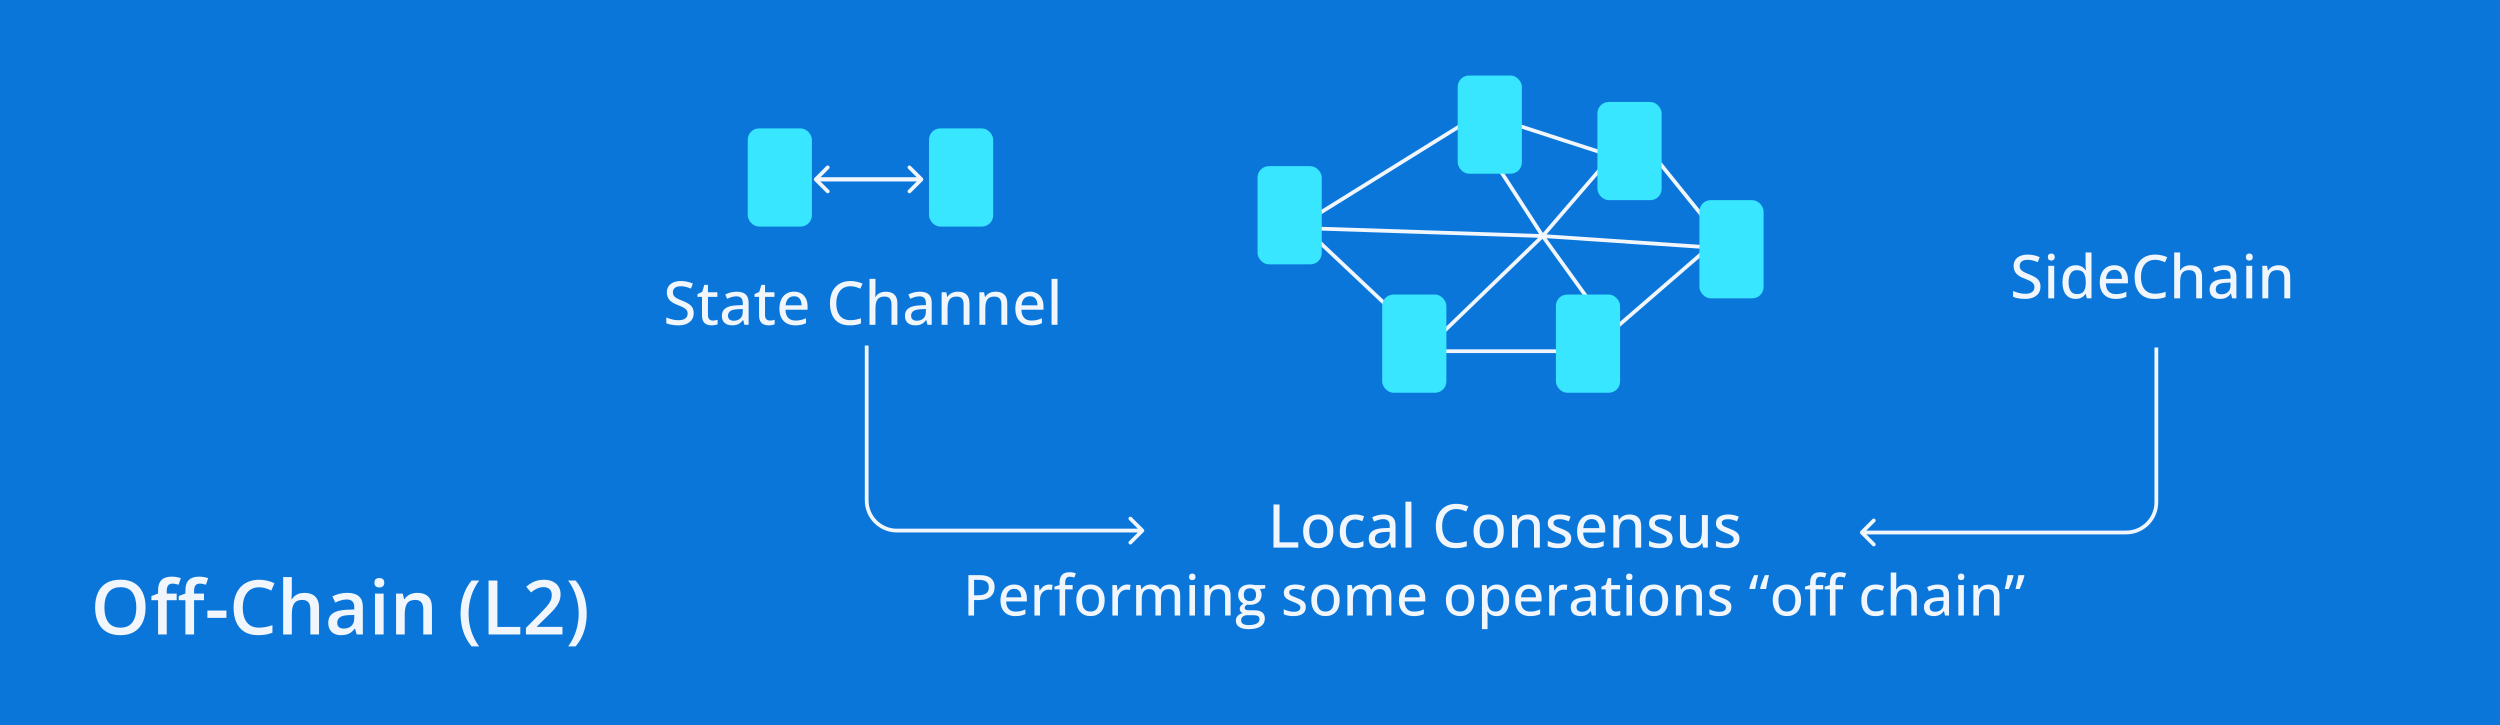 <?xml version="1.0" encoding="UTF-8"?>
<svg xmlns="http://www.w3.org/2000/svg" width="662" height="192" viewBox="0 0 662 192" fill="none">
  <rect width="662" height="192" fill="#0B76DA"></rect>
  <path d="M302.854 140.854C303.049 140.658 303.049 140.342 302.854 140.146L299.672 136.964C299.476 136.769 299.16 136.769 298.964 136.964C298.769 137.16 298.769 137.476 298.964 137.672L301.793 140.5L298.964 143.328C298.769 143.524 298.769 143.84 298.964 144.036C299.16 144.231 299.476 144.231 299.672 144.036L302.854 140.854ZM229 91.5V132.5H230V91.5H229ZM237.5 141H302.5V140H237.5V141ZM229 132.5C229 137.194 232.806 141 237.5 141V140C233.358 140 230 136.642 230 132.5H229Z" fill="#F0F6FC"></path>
  <path d="M492.646 141.354C492.451 141.158 492.451 140.842 492.646 140.646L495.828 137.464C496.024 137.269 496.34 137.269 496.536 137.464C496.731 137.66 496.731 137.976 496.536 138.172L493.707 141L496.536 143.828C496.731 144.024 496.731 144.34 496.536 144.536C496.34 144.731 496.024 144.731 495.828 144.536L492.646 141.354ZM571.5 92V133H570.5V92H571.5ZM563 141.5H493V140.5H563V141.5ZM571.5 133C571.5 137.694 567.694 141.5 563 141.5V140.5C567.142 140.5 570.5 137.142 570.5 133H571.5Z" fill="#F0F6FC"></path>
  <path d="M452.5 65.5H457.5L434.5 37L429 42L392 30L344.5 59.5L370.5 84L376 93H418L426.5 88L452.5 65.5ZM452.5 65.5L408.5 62.5M408.5 62.5L424 84M408.5 62.5L392 37M408.5 62.5L424 44.5M408.5 62.5L379.5 90.5M408.5 62.5L348 60.5" stroke="#F0F6FC"></path>
  <rect x="333" y="44" width="17" height="26" rx="3" fill="#39E6FF"></rect>
  <rect x="386" y="20" width="17" height="26" rx="3" fill="#39E6FF"></rect>
  <rect x="423" y="27" width="17" height="26" rx="3" fill="#39E6FF"></rect>
  <rect x="450" y="53" width="17" height="26" rx="3" fill="#39E6FF"></rect>
  <rect x="412" y="78" width="17" height="26" rx="3" fill="#39E6FF"></rect>
  <rect x="366" y="78" width="17" height="26" rx="3" fill="#39E6FF"></rect>
  <rect x="198" y="34" width="17" height="26" rx="3" fill="#39E6FF"></rect>
  <rect x="246" y="34" width="17" height="26" rx="3" fill="#39E6FF"></rect>
  <path d="M215.646 47.146C215.451 47.342 215.451 47.658 215.646 47.854L218.828 51.035C219.024 51.231 219.34 51.231 219.536 51.035C219.731 50.84 219.731 50.524 219.536 50.328L216.707 47.5L219.536 44.672C219.731 44.476 219.731 44.16 219.536 43.965C219.34 43.769 219.024 43.769 218.828 43.965L215.646 47.146ZM216 48H244V47H216V48Z" fill="#F0F6FC"></path>
  <path d="M244.354 47.146C244.549 47.342 244.549 47.658 244.354 47.854L241.172 51.035C240.976 51.231 240.66 51.231 240.464 51.035C240.269 50.84 240.269 50.524 240.464 50.328L243.293 47.5L240.464 44.672C240.269 44.476 240.269 44.16 240.464 43.965C240.66 43.769 240.976 43.769 241.172 43.965L244.354 47.146ZM244 48H216V47H244V48Z" fill="#F0F6FC"></path>
  <path d="M337.219 145V133.578H338.82V143.609H343.781V145H337.219ZM353.078 140.68C353.078 141.388 352.984 142.021 352.797 142.578C352.615 143.13 352.346 143.599 351.992 143.984C351.643 144.365 351.221 144.656 350.727 144.859C350.232 145.057 349.672 145.156 349.047 145.156C348.464 145.156 347.927 145.057 347.438 144.859C346.953 144.656 346.534 144.365 346.18 143.984C345.826 143.599 345.552 143.13 345.359 142.578C345.167 142.021 345.07 141.388 345.07 140.68C345.07 139.737 345.232 138.935 345.555 138.273C345.878 137.607 346.339 137.102 346.938 136.758C347.542 136.409 348.26 136.234 349.094 136.234C349.885 136.234 350.581 136.409 351.18 136.758C351.779 137.107 352.245 137.612 352.578 138.273C352.911 138.935 353.078 139.737 353.078 140.68ZM346.68 140.68C346.68 141.341 346.763 141.911 346.93 142.391C347.102 142.865 347.362 143.229 347.711 143.484C348.065 143.74 348.521 143.867 349.078 143.867C349.625 143.867 350.076 143.74 350.43 143.484C350.784 143.229 351.044 142.865 351.211 142.391C351.378 141.911 351.461 141.341 351.461 140.68C351.461 140.023 351.378 139.461 351.211 138.992C351.044 138.523 350.784 138.164 350.43 137.914C350.081 137.664 349.625 137.539 349.062 137.539C348.24 137.539 347.635 137.815 347.25 138.367C346.87 138.914 346.68 139.685 346.68 140.68ZM358.719 145.156C357.927 145.156 357.234 144.997 356.641 144.68C356.047 144.362 355.586 143.878 355.258 143.227C354.935 142.57 354.773 141.742 354.773 140.742C354.773 139.701 354.948 138.849 355.297 138.188C355.646 137.521 356.128 137.029 356.742 136.711C357.362 136.393 358.07 136.234 358.867 136.234C359.336 136.234 359.773 136.281 360.18 136.375C360.591 136.469 360.935 136.586 361.211 136.727L360.742 138C360.451 137.885 360.135 137.784 359.797 137.695C359.464 137.607 359.146 137.562 358.844 137.562C358.292 137.562 357.833 137.685 357.469 137.93C357.109 138.169 356.839 138.523 356.656 138.992C356.474 139.461 356.383 140.039 356.383 140.727C356.383 141.393 356.471 141.958 356.648 142.422C356.831 142.88 357.096 143.229 357.445 143.469C357.799 143.708 358.24 143.828 358.766 143.828C359.229 143.828 359.646 143.776 360.016 143.672C360.385 143.568 360.727 143.435 361.039 143.273V144.656C360.737 144.823 360.404 144.948 360.039 145.031C359.674 145.115 359.234 145.156 358.719 145.156ZM366.367 136.242C367.43 136.242 368.224 136.479 368.75 136.953C369.276 137.422 369.539 138.164 369.539 139.18V145H368.414L368.109 143.75H368.047C367.807 144.062 367.557 144.323 367.297 144.531C367.036 144.74 366.734 144.896 366.391 145C366.052 145.104 365.638 145.156 365.148 145.156C364.628 145.156 364.164 145.062 363.758 144.875C363.352 144.688 363.031 144.406 362.797 144.031C362.568 143.651 362.453 143.169 362.453 142.586C362.453 141.711 362.789 141.047 363.461 140.594C364.133 140.141 365.151 139.893 366.516 139.852L368 139.789V139.305C368 138.633 367.849 138.159 367.547 137.883C367.25 137.607 366.833 137.469 366.297 137.469C365.854 137.469 365.43 137.534 365.023 137.664C364.617 137.789 364.227 137.94 363.852 138.117L363.352 136.977C363.758 136.768 364.219 136.594 364.734 136.453C365.255 136.312 365.799 136.242 366.367 136.242ZM367.984 140.82L366.781 140.875C365.786 140.911 365.086 141.078 364.68 141.375C364.279 141.667 364.078 142.076 364.078 142.602C364.078 143.06 364.216 143.396 364.492 143.609C364.768 143.823 365.133 143.93 365.586 143.93C366.284 143.93 366.857 143.734 367.305 143.344C367.758 142.948 367.984 142.365 367.984 141.594V140.82ZM373.742 145H372.164V132.844H373.742V145ZM385.641 134.797C385.052 134.797 384.523 134.901 384.055 135.109C383.591 135.312 383.198 135.612 382.875 136.008C382.552 136.398 382.305 136.87 382.133 137.422C381.961 137.974 381.875 138.596 381.875 139.289C381.875 140.211 382.01 141.008 382.281 141.68C382.557 142.352 382.971 142.87 383.523 143.234C384.076 143.599 384.771 143.781 385.609 143.781C386.109 143.781 386.586 143.737 387.039 143.648C387.497 143.555 387.953 143.435 388.406 143.289V144.664C387.969 144.831 387.516 144.953 387.047 145.031C386.583 145.115 386.039 145.156 385.414 145.156C384.247 145.156 383.276 144.914 382.5 144.43C381.729 143.945 381.154 143.266 380.773 142.391C380.393 141.51 380.203 140.474 380.203 139.281C380.203 138.417 380.323 137.628 380.562 136.914C380.802 136.195 381.154 135.576 381.617 135.055C382.081 134.529 382.648 134.125 383.32 133.844C383.997 133.557 384.776 133.414 385.656 133.414C386.229 133.414 386.786 133.477 387.328 133.602C387.875 133.721 388.378 133.891 388.836 134.109L388.242 135.445C387.862 135.273 387.453 135.122 387.016 134.992C386.583 134.862 386.125 134.797 385.641 134.797ZM398.203 140.68C398.203 141.388 398.109 142.021 397.922 142.578C397.74 143.13 397.471 143.599 397.117 143.984C396.768 144.365 396.346 144.656 395.852 144.859C395.357 145.057 394.797 145.156 394.172 145.156C393.589 145.156 393.052 145.057 392.562 144.859C392.078 144.656 391.659 144.365 391.305 143.984C390.951 143.599 390.677 143.13 390.484 142.578C390.292 142.021 390.195 141.388 390.195 140.68C390.195 139.737 390.357 138.935 390.68 138.273C391.003 137.607 391.464 137.102 392.062 136.758C392.667 136.409 393.385 136.234 394.219 136.234C395.01 136.234 395.706 136.409 396.305 136.758C396.904 137.107 397.37 137.612 397.703 138.273C398.036 138.935 398.203 139.737 398.203 140.68ZM391.805 140.68C391.805 141.341 391.888 141.911 392.055 142.391C392.227 142.865 392.487 143.229 392.836 143.484C393.19 143.74 393.646 143.867 394.203 143.867C394.75 143.867 395.201 143.74 395.555 143.484C395.909 143.229 396.169 142.865 396.336 142.391C396.503 141.911 396.586 141.341 396.586 140.68C396.586 140.023 396.503 139.461 396.336 138.992C396.169 138.523 395.909 138.164 395.555 137.914C395.206 137.664 394.75 137.539 394.188 137.539C393.365 137.539 392.76 137.815 392.375 138.367C391.995 138.914 391.805 139.685 391.805 140.68ZM404.664 136.234C405.659 136.234 406.422 136.484 406.953 136.984C407.49 137.484 407.758 138.286 407.758 139.391V145H406.203V139.602C406.203 138.914 406.052 138.398 405.75 138.055C405.448 137.706 404.984 137.531 404.359 137.531C403.469 137.531 402.844 137.794 402.484 138.32C402.13 138.846 401.953 139.609 401.953 140.609V145H400.383V136.391H401.625L401.852 137.602H401.938C402.12 137.299 402.352 137.047 402.633 136.844C402.914 136.641 403.227 136.49 403.57 136.391C403.919 136.286 404.284 136.234 404.664 136.234ZM416.062 142.594C416.062 143.151 415.924 143.622 415.648 144.008C415.378 144.388 414.982 144.674 414.461 144.867C413.94 145.06 413.315 145.156 412.586 145.156C411.982 145.156 411.461 145.109 411.023 145.016C410.586 144.927 410.19 144.797 409.836 144.625V143.234C410.216 143.417 410.656 143.578 411.156 143.719C411.656 143.859 412.146 143.93 412.625 143.93C413.297 143.93 413.781 143.823 414.078 143.609C414.38 143.396 414.531 143.107 414.531 142.742C414.531 142.529 414.471 142.341 414.352 142.18C414.232 142.013 414.021 141.849 413.719 141.688C413.422 141.521 412.995 141.331 412.438 141.117C411.891 140.904 411.422 140.69 411.031 140.477C410.646 140.263 410.352 140.005 410.148 139.703C409.945 139.401 409.844 139.01 409.844 138.531C409.844 137.786 410.141 137.219 410.734 136.828C411.333 136.432 412.122 136.234 413.102 136.234C413.622 136.234 414.112 136.286 414.57 136.391C415.034 136.495 415.477 136.641 415.898 136.828L415.391 138.039C415.016 137.878 414.63 137.745 414.234 137.641C413.839 137.531 413.435 137.477 413.023 137.477C412.487 137.477 412.076 137.562 411.789 137.734C411.508 137.906 411.367 138.143 411.367 138.445C411.367 138.68 411.432 138.875 411.562 139.031C411.698 139.188 411.922 139.341 412.234 139.492C412.547 139.638 412.969 139.812 413.5 140.016C414.026 140.214 414.479 140.419 414.859 140.633C415.245 140.846 415.542 141.107 415.75 141.414C415.958 141.721 416.062 142.115 416.062 142.594ZM421.477 136.234C422.227 136.234 422.87 136.396 423.406 136.719C423.943 137.036 424.354 137.487 424.641 138.07C424.927 138.654 425.07 139.341 425.07 140.133V141.023H419.227C419.242 141.945 419.479 142.654 419.938 143.148C420.396 143.638 421.039 143.883 421.867 143.883C422.414 143.883 422.901 143.831 423.328 143.727C423.755 143.622 424.198 143.469 424.656 143.266V144.586C424.224 144.784 423.789 144.927 423.352 145.016C422.919 145.109 422.401 145.156 421.797 145.156C420.964 145.156 420.232 144.99 419.602 144.656C418.977 144.323 418.49 143.831 418.141 143.18C417.792 142.523 417.617 141.716 417.617 140.758C417.617 139.81 417.776 139 418.094 138.328C418.411 137.651 418.859 137.133 419.438 136.773C420.016 136.414 420.695 136.234 421.477 136.234ZM421.469 137.453C420.833 137.453 420.323 137.661 419.938 138.078C419.552 138.49 419.326 139.081 419.258 139.852H423.492C423.487 139.378 423.411 138.961 423.266 138.602C423.12 138.242 422.898 137.961 422.602 137.758C422.31 137.555 421.932 137.453 421.469 137.453ZM431.492 136.234C432.487 136.234 433.25 136.484 433.781 136.984C434.318 137.484 434.586 138.286 434.586 139.391V145H433.031V139.602C433.031 138.914 432.88 138.398 432.578 138.055C432.276 137.706 431.812 137.531 431.188 137.531C430.297 137.531 429.672 137.794 429.312 138.32C428.958 138.846 428.781 139.609 428.781 140.609V145H427.211V136.391H428.453L428.68 137.602H428.766C428.948 137.299 429.18 137.047 429.461 136.844C429.742 136.641 430.055 136.49 430.398 136.391C430.747 136.286 431.112 136.234 431.492 136.234ZM442.891 142.594C442.891 143.151 442.753 143.622 442.477 144.008C442.206 144.388 441.81 144.674 441.289 144.867C440.768 145.06 440.143 145.156 439.414 145.156C438.81 145.156 438.289 145.109 437.852 145.016C437.414 144.927 437.018 144.797 436.664 144.625V143.234C437.044 143.417 437.484 143.578 437.984 143.719C438.484 143.859 438.974 143.93 439.453 143.93C440.125 143.93 440.609 143.823 440.906 143.609C441.208 143.396 441.359 143.107 441.359 142.742C441.359 142.529 441.299 142.341 441.18 142.18C441.06 142.013 440.849 141.849 440.547 141.688C440.25 141.521 439.823 141.331 439.266 141.117C438.719 140.904 438.25 140.69 437.859 140.477C437.474 140.263 437.18 140.005 436.977 139.703C436.773 139.401 436.672 139.01 436.672 138.531C436.672 137.786 436.969 137.219 437.562 136.828C438.161 136.432 438.951 136.234 439.93 136.234C440.451 136.234 440.94 136.286 441.398 136.391C441.862 136.495 442.305 136.641 442.727 136.828L442.219 138.039C441.844 137.878 441.458 137.745 441.062 137.641C440.667 137.531 440.263 137.477 439.852 137.477C439.315 137.477 438.904 137.562 438.617 137.734C438.336 137.906 438.195 138.143 438.195 138.445C438.195 138.68 438.26 138.875 438.391 139.031C438.526 139.188 438.75 139.341 439.062 139.492C439.375 139.638 439.797 139.812 440.328 140.016C440.854 140.214 441.307 140.419 441.688 140.633C442.073 140.846 442.37 141.107 442.578 141.414C442.786 141.721 442.891 142.115 442.891 142.594ZM452.242 136.391V145H450.984L450.766 143.82H450.68C450.503 144.117 450.273 144.365 449.992 144.562C449.711 144.76 449.396 144.909 449.047 145.008C448.698 145.107 448.328 145.156 447.938 145.156C447.276 145.156 446.714 145.047 446.25 144.828C445.792 144.609 445.443 144.271 445.203 143.812C444.969 143.349 444.852 142.753 444.852 142.023V136.391H446.43V141.805C446.43 142.497 446.578 143.016 446.875 143.359C447.177 143.703 447.635 143.875 448.25 143.875C448.849 143.875 449.323 143.758 449.672 143.523C450.026 143.284 450.279 142.938 450.43 142.484C450.586 142.026 450.664 141.466 450.664 140.805V136.391H452.242ZM460.609 142.594C460.609 143.151 460.471 143.622 460.195 144.008C459.924 144.388 459.529 144.674 459.008 144.867C458.487 145.06 457.862 145.156 457.133 145.156C456.529 145.156 456.008 145.109 455.57 145.016C455.133 144.927 454.737 144.797 454.383 144.625V143.234C454.763 143.417 455.203 143.578 455.703 143.719C456.203 143.859 456.693 143.93 457.172 143.93C457.844 143.93 458.328 143.823 458.625 143.609C458.927 143.396 459.078 143.107 459.078 142.742C459.078 142.529 459.018 142.341 458.898 142.18C458.779 142.013 458.568 141.849 458.266 141.688C457.969 141.521 457.542 141.331 456.984 141.117C456.438 140.904 455.969 140.69 455.578 140.477C455.193 140.263 454.898 140.005 454.695 139.703C454.492 139.401 454.391 139.01 454.391 138.531C454.391 137.786 454.688 137.219 455.281 136.828C455.88 136.432 456.669 136.234 457.648 136.234C458.169 136.234 458.659 136.286 459.117 136.391C459.581 136.495 460.023 136.641 460.445 136.828L459.938 138.039C459.562 137.878 459.177 137.745 458.781 137.641C458.385 137.531 457.982 137.477 457.57 137.477C457.034 137.477 456.622 137.562 456.336 137.734C456.055 137.906 455.914 138.143 455.914 138.445C455.914 138.68 455.979 138.875 456.109 139.031C456.245 139.188 456.469 139.341 456.781 139.492C457.094 139.638 457.516 139.812 458.047 140.016C458.573 140.214 459.026 140.419 459.406 140.633C459.792 140.846 460.089 141.107 460.297 141.414C460.505 141.721 460.609 142.115 460.609 142.594Z" fill="#F0F6FC"></path>
  <path d="M540.32 75.93C540.32 76.607 540.151 77.188 539.812 77.672C539.479 78.151 539.008 78.518 538.398 78.773C537.789 79.029 537.065 79.156 536.227 79.156C535.805 79.156 535.401 79.133 535.016 79.086C534.635 79.044 534.281 78.982 533.953 78.898C533.625 78.815 533.328 78.711 533.062 78.586V77.07C533.495 77.247 533.995 77.414 534.562 77.57C535.13 77.721 535.716 77.797 536.32 77.797C536.846 77.797 537.286 77.727 537.641 77.586C538 77.44 538.271 77.237 538.453 76.977C538.635 76.716 538.727 76.404 538.727 76.039C538.727 75.674 538.638 75.37 538.461 75.125C538.284 74.875 538.003 74.646 537.617 74.438C537.237 74.229 536.737 74.008 536.117 73.773C535.685 73.617 535.292 73.44 534.938 73.242C534.583 73.039 534.276 72.807 534.016 72.547C533.76 72.287 533.562 71.982 533.422 71.633C533.281 71.279 533.211 70.872 533.211 70.414C533.211 69.784 533.365 69.245 533.672 68.797C533.984 68.349 534.419 68.008 534.977 67.773C535.534 67.534 536.18 67.414 536.914 67.414C537.518 67.414 538.081 67.474 538.602 67.594C539.128 67.713 539.628 67.878 540.102 68.086L539.594 69.414C539.151 69.232 538.706 69.083 538.258 68.969C537.81 68.854 537.346 68.797 536.867 68.797C536.424 68.797 536.049 68.862 535.742 68.992C535.44 69.122 535.208 69.307 535.047 69.547C534.891 69.787 534.812 70.07 534.812 70.398C534.812 70.768 534.896 71.076 535.062 71.32C535.229 71.565 535.492 71.787 535.852 71.984C536.211 72.182 536.68 72.393 537.258 72.617C537.909 72.867 538.461 73.133 538.914 73.414C539.372 73.695 539.721 74.034 539.961 74.43C540.201 74.826 540.32 75.326 540.32 75.93ZM543.953 70.391V79H542.383V70.391H543.953ZM543.18 67.133C543.43 67.133 543.643 67.206 543.82 67.352C544.003 67.497 544.094 67.734 544.094 68.062C544.094 68.391 544.003 68.63 543.82 68.781C543.643 68.927 543.43 69 543.18 69C542.924 69 542.708 68.927 542.531 68.781C542.359 68.63 542.273 68.391 542.273 68.062C542.273 67.734 542.359 67.497 542.531 67.352C542.708 67.206 542.924 67.133 543.18 67.133ZM549.609 79.156C548.557 79.156 547.716 78.784 547.086 78.039C546.461 77.294 546.148 76.19 546.148 74.727C546.148 73.247 546.466 72.13 547.102 71.375C547.742 70.615 548.591 70.234 549.648 70.234C550.091 70.234 550.479 70.294 550.812 70.414C551.146 70.534 551.432 70.693 551.672 70.891C551.917 71.088 552.12 71.312 552.281 71.562H552.375C552.349 71.401 552.323 71.174 552.297 70.883C552.271 70.591 552.258 70.336 552.258 70.117V66.844H553.828V79H552.586L552.328 77.805H552.258C552.102 78.055 551.901 78.284 551.656 78.492C551.417 78.695 551.128 78.857 550.789 78.977C550.456 79.096 550.062 79.156 549.609 79.156ZM549.977 77.875C550.826 77.875 551.424 77.63 551.773 77.141C552.128 76.651 552.307 75.924 552.312 74.961V74.719C552.312 73.693 552.143 72.906 551.805 72.359C551.471 71.807 550.857 71.531 549.961 71.531C549.232 71.531 548.682 71.818 548.312 72.391C547.943 72.958 547.758 73.747 547.758 74.758C547.758 75.758 547.943 76.529 548.312 77.07C548.682 77.607 549.237 77.875 549.977 77.875ZM559.883 70.234C560.633 70.234 561.276 70.396 561.812 70.719C562.349 71.037 562.76 71.487 563.047 72.07C563.333 72.654 563.477 73.341 563.477 74.133V75.023H557.633C557.648 75.945 557.885 76.654 558.344 77.148C558.802 77.638 559.445 77.883 560.273 77.883C560.82 77.883 561.307 77.831 561.734 77.727C562.161 77.622 562.604 77.469 563.062 77.266V78.586C562.63 78.784 562.195 78.927 561.758 79.016C561.326 79.109 560.807 79.156 560.203 79.156C559.37 79.156 558.638 78.99 558.008 78.656C557.383 78.323 556.896 77.831 556.547 77.18C556.198 76.523 556.023 75.716 556.023 74.758C556.023 73.81 556.182 73 556.5 72.328C556.818 71.651 557.266 71.133 557.844 70.773C558.422 70.414 559.102 70.234 559.883 70.234ZM559.875 71.453C559.24 71.453 558.729 71.662 558.344 72.078C557.958 72.49 557.732 73.081 557.664 73.852H561.898C561.893 73.378 561.818 72.961 561.672 72.602C561.526 72.242 561.305 71.961 561.008 71.758C560.716 71.555 560.339 71.453 559.875 71.453ZM570.688 68.797C570.099 68.797 569.57 68.901 569.102 69.109C568.638 69.312 568.245 69.612 567.922 70.008C567.599 70.398 567.352 70.87 567.18 71.422C567.008 71.974 566.922 72.596 566.922 73.289C566.922 74.211 567.057 75.008 567.328 75.68C567.604 76.352 568.018 76.87 568.57 77.234C569.122 77.599 569.818 77.781 570.656 77.781C571.156 77.781 571.633 77.737 572.086 77.648C572.544 77.555 573 77.435 573.453 77.289V78.664C573.016 78.831 572.562 78.953 572.094 79.031C571.63 79.115 571.086 79.156 570.461 79.156C569.294 79.156 568.323 78.914 567.547 78.43C566.776 77.945 566.201 77.266 565.82 76.391C565.44 75.51 565.25 74.474 565.25 73.281C565.25 72.417 565.37 71.628 565.609 70.914C565.849 70.195 566.201 69.576 566.664 69.055C567.128 68.529 567.695 68.125 568.367 67.844C569.044 67.557 569.823 67.414 570.703 67.414C571.276 67.414 571.833 67.477 572.375 67.602C572.922 67.721 573.424 67.891 573.883 68.109L573.289 69.445C572.909 69.273 572.5 69.122 572.062 68.992C571.63 68.862 571.172 68.797 570.688 68.797ZM577.297 66.844V70.188C577.297 70.453 577.289 70.713 577.273 70.969C577.258 71.224 577.24 71.438 577.219 71.609H577.312C577.495 71.307 577.719 71.057 577.984 70.859C578.255 70.656 578.56 70.505 578.898 70.406C579.242 70.302 579.604 70.25 579.984 70.25C580.656 70.25 581.224 70.359 581.688 70.578C582.151 70.797 582.503 71.138 582.742 71.602C582.982 72.06 583.102 72.656 583.102 73.391V79H581.547V73.602C581.547 72.914 581.396 72.398 581.094 72.055C580.792 71.706 580.328 71.531 579.703 71.531C579.109 71.531 578.635 71.651 578.281 71.891C577.927 72.125 577.674 72.471 577.523 72.93C577.372 73.388 577.297 73.951 577.297 74.617V79H575.727V66.844H577.297ZM589.023 70.242C590.086 70.242 590.88 70.479 591.406 70.953C591.932 71.422 592.195 72.164 592.195 73.18V79H591.07L590.766 77.75H590.703C590.464 78.062 590.214 78.323 589.953 78.531C589.693 78.74 589.391 78.896 589.047 79C588.708 79.104 588.294 79.156 587.805 79.156C587.284 79.156 586.82 79.062 586.414 78.875C586.008 78.688 585.688 78.406 585.453 78.031C585.224 77.651 585.109 77.169 585.109 76.586C585.109 75.711 585.445 75.047 586.117 74.594C586.789 74.141 587.807 73.893 589.172 73.852L590.656 73.789V73.305C590.656 72.633 590.505 72.159 590.203 71.883C589.906 71.607 589.49 71.469 588.953 71.469C588.51 71.469 588.086 71.534 587.68 71.664C587.273 71.789 586.883 71.94 586.508 72.117L586.008 70.977C586.414 70.768 586.875 70.594 587.391 70.453C587.911 70.312 588.456 70.242 589.023 70.242ZM590.641 74.82L589.438 74.875C588.443 74.912 587.742 75.078 587.336 75.375C586.935 75.667 586.734 76.076 586.734 76.602C586.734 77.06 586.872 77.396 587.148 77.609C587.424 77.823 587.789 77.93 588.242 77.93C588.94 77.93 589.513 77.734 589.961 77.344C590.414 76.948 590.641 76.365 590.641 75.594V74.82ZM596.391 70.391V79H594.82V70.391H596.391ZM595.617 67.133C595.867 67.133 596.081 67.206 596.258 67.352C596.44 67.497 596.531 67.734 596.531 68.062C596.531 68.391 596.44 68.63 596.258 68.781C596.081 68.927 595.867 69 595.617 69C595.362 69 595.146 68.927 594.969 68.781C594.797 68.63 594.711 68.391 594.711 68.062C594.711 67.734 594.797 67.497 594.969 67.352C595.146 67.206 595.362 67.133 595.617 67.133ZM603.352 70.234C604.346 70.234 605.109 70.484 605.641 70.984C606.177 71.484 606.445 72.287 606.445 73.391V79H604.891V73.602C604.891 72.914 604.74 72.398 604.438 72.055C604.135 71.706 603.672 71.531 603.047 71.531C602.156 71.531 601.531 71.794 601.172 72.32C600.818 72.846 600.641 73.609 600.641 74.609V79H599.07V70.391H600.312L600.539 71.602H600.625C600.807 71.299 601.039 71.047 601.32 70.844C601.602 70.641 601.914 70.49 602.258 70.391C602.607 70.287 602.971 70.234 603.352 70.234Z" fill="#F0F6FC"></path>
  <path d="M183.688 82.93C183.688 83.607 183.518 84.188 183.18 84.672C182.846 85.151 182.375 85.518 181.766 85.773C181.156 86.029 180.432 86.156 179.594 86.156C179.172 86.156 178.768 86.133 178.383 86.086C178.003 86.044 177.648 85.982 177.32 85.898C176.992 85.815 176.695 85.711 176.43 85.586V84.07C176.862 84.247 177.362 84.414 177.93 84.57C178.497 84.721 179.083 84.797 179.688 84.797C180.214 84.797 180.654 84.727 181.008 84.586C181.367 84.44 181.638 84.237 181.82 83.977C182.003 83.716 182.094 83.404 182.094 83.039C182.094 82.674 182.005 82.37 181.828 82.125C181.651 81.875 181.37 81.646 180.984 81.438C180.604 81.229 180.104 81.008 179.484 80.773C179.052 80.617 178.659 80.44 178.305 80.242C177.951 80.039 177.643 79.807 177.383 79.547C177.128 79.287 176.93 78.982 176.789 78.633C176.648 78.279 176.578 77.872 176.578 77.414C176.578 76.784 176.732 76.245 177.039 75.797C177.352 75.349 177.786 75.008 178.344 74.773C178.901 74.534 179.547 74.414 180.281 74.414C180.885 74.414 181.448 74.474 181.969 74.594C182.495 74.713 182.995 74.878 183.469 75.086L182.961 76.414C182.518 76.232 182.073 76.083 181.625 75.969C181.177 75.854 180.714 75.797 180.234 75.797C179.792 75.797 179.417 75.862 179.109 75.992C178.807 76.122 178.576 76.307 178.414 76.547C178.258 76.787 178.18 77.07 178.18 77.398C178.18 77.768 178.263 78.076 178.43 78.32C178.596 78.565 178.859 78.787 179.219 78.984C179.578 79.182 180.047 79.393 180.625 79.617C181.276 79.867 181.828 80.133 182.281 80.414C182.74 80.695 183.089 81.034 183.328 81.43C183.568 81.826 183.688 82.326 183.688 82.93ZM188.75 84.883C188.974 84.883 189.201 84.865 189.43 84.828C189.659 84.787 189.857 84.734 190.023 84.672V85.875C189.846 85.953 189.609 86.018 189.312 86.07C189.021 86.128 188.721 86.156 188.414 86.156C187.945 86.156 187.521 86.076 187.141 85.914C186.76 85.753 186.456 85.477 186.227 85.086C186.003 84.695 185.891 84.154 185.891 83.461V78.602H184.695V77.875L185.945 77.297L186.5 75.438H187.469V77.391H189.961V78.602H187.469V83.438C187.469 83.922 187.583 84.284 187.812 84.523C188.047 84.763 188.359 84.883 188.75 84.883ZM195.062 77.242C196.125 77.242 196.919 77.479 197.445 77.953C197.971 78.422 198.234 79.164 198.234 80.18V86H197.109L196.805 84.75H196.742C196.503 85.062 196.253 85.323 195.992 85.531C195.732 85.74 195.43 85.896 195.086 86C194.747 86.104 194.333 86.156 193.844 86.156C193.323 86.156 192.859 86.062 192.453 85.875C192.047 85.688 191.727 85.406 191.492 85.031C191.263 84.651 191.148 84.169 191.148 83.586C191.148 82.711 191.484 82.047 192.156 81.594C192.828 81.141 193.846 80.893 195.211 80.852L196.695 80.789V80.305C196.695 79.633 196.544 79.159 196.242 78.883C195.945 78.607 195.529 78.469 194.992 78.469C194.549 78.469 194.125 78.534 193.719 78.664C193.312 78.789 192.922 78.94 192.547 79.117L192.047 77.977C192.453 77.768 192.914 77.594 193.43 77.453C193.951 77.312 194.495 77.242 195.062 77.242ZM196.68 81.82L195.477 81.875C194.482 81.912 193.781 82.078 193.375 82.375C192.974 82.667 192.773 83.076 192.773 83.602C192.773 84.06 192.911 84.396 193.188 84.609C193.464 84.823 193.828 84.93 194.281 84.93C194.979 84.93 195.552 84.734 196 84.344C196.453 83.948 196.68 83.365 196.68 82.594V81.82ZM203.859 84.883C204.083 84.883 204.31 84.865 204.539 84.828C204.768 84.787 204.966 84.734 205.133 84.672V85.875C204.956 85.953 204.719 86.018 204.422 86.07C204.13 86.128 203.831 86.156 203.523 86.156C203.055 86.156 202.63 86.076 202.25 85.914C201.87 85.753 201.565 85.477 201.336 85.086C201.112 84.695 201 84.154 201 83.461V78.602H199.805V77.875L201.055 77.297L201.609 75.438H202.578V77.391H205.07V78.602H202.578V83.438C202.578 83.922 202.693 84.284 202.922 84.523C203.156 84.763 203.469 84.883 203.859 84.883ZM210.25 77.234C211 77.234 211.643 77.396 212.18 77.719C212.716 78.037 213.128 78.487 213.414 79.07C213.701 79.654 213.844 80.341 213.844 81.133V82.023H208C208.016 82.945 208.253 83.654 208.711 84.148C209.169 84.638 209.812 84.883 210.641 84.883C211.188 84.883 211.674 84.831 212.102 84.727C212.529 84.622 212.971 84.469 213.43 84.266V85.586C212.997 85.784 212.562 85.927 212.125 86.016C211.693 86.109 211.174 86.156 210.57 86.156C209.737 86.156 209.005 85.99 208.375 85.656C207.75 85.323 207.263 84.831 206.914 84.18C206.565 83.523 206.391 82.716 206.391 81.758C206.391 80.81 206.549 80 206.867 79.328C207.185 78.651 207.633 78.133 208.211 77.773C208.789 77.414 209.469 77.234 210.25 77.234ZM210.242 78.453C209.607 78.453 209.096 78.662 208.711 79.078C208.326 79.49 208.099 80.081 208.031 80.852H212.266C212.26 80.378 212.185 79.961 212.039 79.602C211.893 79.242 211.672 78.961 211.375 78.758C211.083 78.555 210.706 78.453 210.242 78.453ZM225.211 75.797C224.622 75.797 224.094 75.901 223.625 76.109C223.161 76.312 222.768 76.612 222.445 77.008C222.122 77.398 221.875 77.87 221.703 78.422C221.531 78.974 221.445 79.596 221.445 80.289C221.445 81.211 221.581 82.008 221.852 82.68C222.128 83.352 222.542 83.87 223.094 84.234C223.646 84.599 224.341 84.781 225.18 84.781C225.68 84.781 226.156 84.737 226.609 84.648C227.068 84.555 227.523 84.435 227.977 84.289V85.664C227.539 85.831 227.086 85.953 226.617 86.031C226.154 86.115 225.609 86.156 224.984 86.156C223.818 86.156 222.846 85.914 222.07 85.43C221.299 84.945 220.724 84.266 220.344 83.391C219.964 82.51 219.773 81.474 219.773 80.281C219.773 79.417 219.893 78.628 220.133 77.914C220.372 77.195 220.724 76.576 221.188 76.055C221.651 75.529 222.219 75.125 222.891 74.844C223.568 74.557 224.346 74.414 225.227 74.414C225.799 74.414 226.357 74.477 226.898 74.602C227.445 74.721 227.948 74.891 228.406 75.109L227.812 76.445C227.432 76.273 227.023 76.122 226.586 75.992C226.154 75.862 225.695 75.797 225.211 75.797ZM231.82 73.844V77.188C231.82 77.453 231.812 77.713 231.797 77.969C231.781 78.224 231.763 78.438 231.742 78.609H231.836C232.018 78.307 232.242 78.057 232.508 77.859C232.779 77.656 233.083 77.505 233.422 77.406C233.766 77.302 234.128 77.25 234.508 77.25C235.18 77.25 235.747 77.359 236.211 77.578C236.674 77.797 237.026 78.138 237.266 78.602C237.505 79.06 237.625 79.656 237.625 80.391V86H236.07V80.602C236.07 79.914 235.919 79.398 235.617 79.055C235.315 78.706 234.852 78.531 234.227 78.531C233.633 78.531 233.159 78.651 232.805 78.891C232.451 79.125 232.198 79.471 232.047 79.93C231.896 80.388 231.82 80.951 231.82 81.617V86H230.25V73.844H231.82ZM243.547 77.242C244.609 77.242 245.404 77.479 245.93 77.953C246.456 78.422 246.719 79.164 246.719 80.18V86H245.594L245.289 84.75H245.227C244.987 85.062 244.737 85.323 244.477 85.531C244.216 85.74 243.914 85.896 243.57 86C243.232 86.104 242.818 86.156 242.328 86.156C241.807 86.156 241.344 86.062 240.938 85.875C240.531 85.688 240.211 85.406 239.977 85.031C239.747 84.651 239.633 84.169 239.633 83.586C239.633 82.711 239.969 82.047 240.641 81.594C241.312 81.141 242.331 80.893 243.695 80.852L245.18 80.789V80.305C245.18 79.633 245.029 79.159 244.727 78.883C244.43 78.607 244.013 78.469 243.477 78.469C243.034 78.469 242.609 78.534 242.203 78.664C241.797 78.789 241.406 78.94 241.031 79.117L240.531 77.977C240.938 77.768 241.398 77.594 241.914 77.453C242.435 77.312 242.979 77.242 243.547 77.242ZM245.164 81.82L243.961 81.875C242.966 81.912 242.266 82.078 241.859 82.375C241.458 82.667 241.258 83.076 241.258 83.602C241.258 84.06 241.396 84.396 241.672 84.609C241.948 84.823 242.312 84.93 242.766 84.93C243.464 84.93 244.036 84.734 244.484 84.344C244.938 83.948 245.164 83.365 245.164 82.594V81.82ZM253.625 77.234C254.62 77.234 255.383 77.484 255.914 77.984C256.451 78.484 256.719 79.287 256.719 80.391V86H255.164V80.602C255.164 79.914 255.013 79.398 254.711 79.055C254.409 78.706 253.945 78.531 253.32 78.531C252.43 78.531 251.805 78.794 251.445 79.32C251.091 79.846 250.914 80.609 250.914 81.609V86H249.344V77.391H250.586L250.812 78.602H250.898C251.081 78.299 251.312 78.047 251.594 77.844C251.875 77.641 252.188 77.49 252.531 77.391C252.88 77.287 253.245 77.234 253.625 77.234ZM263.625 77.234C264.62 77.234 265.383 77.484 265.914 77.984C266.451 78.484 266.719 79.287 266.719 80.391V86H265.164V80.602C265.164 79.914 265.013 79.398 264.711 79.055C264.409 78.706 263.945 78.531 263.32 78.531C262.43 78.531 261.805 78.794 261.445 79.32C261.091 79.846 260.914 80.609 260.914 81.609V86H259.344V77.391H260.586L260.812 78.602H260.898C261.081 78.299 261.312 78.047 261.594 77.844C261.875 77.641 262.188 77.49 262.531 77.391C262.88 77.287 263.245 77.234 263.625 77.234ZM272.719 77.234C273.469 77.234 274.112 77.396 274.648 77.719C275.185 78.037 275.596 78.487 275.883 79.07C276.169 79.654 276.312 80.341 276.312 81.133V82.023H270.469C270.484 82.945 270.721 83.654 271.18 84.148C271.638 84.638 272.281 84.883 273.109 84.883C273.656 84.883 274.143 84.831 274.57 84.727C274.997 84.622 275.44 84.469 275.898 84.266V85.586C275.466 85.784 275.031 85.927 274.594 86.016C274.161 86.109 273.643 86.156 273.039 86.156C272.206 86.156 271.474 85.99 270.844 85.656C270.219 85.323 269.732 84.831 269.383 84.18C269.034 83.523 268.859 82.716 268.859 81.758C268.859 80.81 269.018 80 269.336 79.328C269.654 78.651 270.102 78.133 270.68 77.773C271.258 77.414 271.938 77.234 272.719 77.234ZM272.711 78.453C272.076 78.453 271.565 78.662 271.18 79.078C270.794 79.49 270.568 80.081 270.5 80.852H274.734C274.729 80.378 274.654 79.961 274.508 79.602C274.362 79.242 274.141 78.961 273.844 78.758C273.552 78.555 273.174 78.453 272.711 78.453ZM280.031 86H278.453V73.844H280.031V86Z" fill="#F0F6FC"></path>
  <path d="M259.387 152.292C260.769 152.292 261.777 152.568 262.412 153.12C263.052 153.671 263.372 154.455 263.372 155.471C263.372 155.93 263.298 156.367 263.152 156.782C263.005 157.192 262.766 157.556 262.434 157.873C262.107 158.186 261.675 158.435 261.138 158.62C260.601 158.801 259.941 158.891 259.16 158.891H257.937V163H256.436V152.292H259.387ZM259.27 153.552H257.937V157.624H258.999C259.619 157.624 260.139 157.556 260.559 157.419C260.979 157.277 261.296 157.053 261.511 156.745C261.726 156.438 261.833 156.032 261.833 155.529C261.833 154.865 261.626 154.37 261.211 154.042C260.796 153.715 260.149 153.552 259.27 153.552ZM268.542 154.782C269.246 154.782 269.849 154.934 270.352 155.236C270.854 155.534 271.24 155.957 271.509 156.503C271.777 157.05 271.912 157.695 271.912 158.437V159.272H266.433C266.448 160.136 266.67 160.8 267.1 161.264C267.529 161.723 268.132 161.953 268.909 161.953C269.421 161.953 269.878 161.904 270.278 161.806C270.679 161.708 271.094 161.564 271.523 161.374V162.612C271.118 162.797 270.71 162.932 270.3 163.015C269.895 163.103 269.409 163.146 268.843 163.146C268.062 163.146 267.375 162.99 266.785 162.678C266.199 162.365 265.742 161.904 265.415 161.293C265.088 160.678 264.924 159.921 264.924 159.023C264.924 158.134 265.073 157.375 265.371 156.745C265.669 156.11 266.089 155.625 266.631 155.288C267.173 154.951 267.81 154.782 268.542 154.782ZM268.535 155.925C267.939 155.925 267.461 156.12 267.1 156.511C266.738 156.896 266.526 157.451 266.462 158.173H270.432C270.427 157.729 270.356 157.338 270.22 157.001C270.083 156.665 269.875 156.401 269.597 156.21C269.324 156.02 268.97 155.925 268.535 155.925ZM277.8 154.782C277.947 154.782 278.105 154.792 278.276 154.812C278.447 154.826 278.594 154.846 278.716 154.87L278.562 156.24C278.445 156.21 278.308 156.186 278.152 156.167C278 156.147 277.859 156.137 277.727 156.137C277.415 156.137 277.117 156.196 276.833 156.313C276.55 156.43 276.301 156.601 276.086 156.826C275.872 157.045 275.703 157.316 275.581 157.639C275.459 157.956 275.398 158.32 275.398 158.73V163H273.918V154.929H275.105L275.281 156.386H275.347C275.513 156.093 275.713 155.825 275.947 155.581C276.187 155.336 276.46 155.144 276.768 155.002C277.08 154.855 277.424 154.782 277.8 154.782ZM284.033 156.064H282.048V163H280.576V156.064H279.207V155.354L280.576 154.907V154.35C280.576 153.671 280.681 153.127 280.891 152.717C281.101 152.302 281.401 151.999 281.792 151.809C282.188 151.618 282.666 151.523 283.228 151.523C283.564 151.523 283.872 151.552 284.15 151.611C284.434 151.669 284.678 151.735 284.883 151.809L284.502 152.937C284.336 152.883 284.15 152.834 283.945 152.79C283.74 152.741 283.523 152.717 283.293 152.717C282.869 152.717 282.554 152.854 282.349 153.127C282.148 153.4 282.048 153.813 282.048 154.365V154.929H284.033V156.064ZM292.515 158.95C292.515 159.614 292.427 160.207 292.251 160.729C292.08 161.247 291.829 161.687 291.497 162.048C291.169 162.404 290.774 162.678 290.31 162.868C289.846 163.054 289.321 163.146 288.735 163.146C288.188 163.146 287.686 163.054 287.227 162.868C286.772 162.678 286.379 162.404 286.047 162.048C285.715 161.687 285.459 161.247 285.278 160.729C285.098 160.207 285.007 159.614 285.007 158.95C285.007 158.066 285.159 157.314 285.461 156.694C285.764 156.069 286.196 155.595 286.758 155.273C287.324 154.946 287.998 154.782 288.779 154.782C289.521 154.782 290.173 154.946 290.735 155.273C291.296 155.6 291.733 156.074 292.046 156.694C292.358 157.314 292.515 158.066 292.515 158.95ZM286.516 158.95C286.516 159.57 286.594 160.104 286.75 160.554C286.912 160.998 287.156 161.34 287.483 161.579C287.815 161.818 288.242 161.938 288.765 161.938C289.277 161.938 289.7 161.818 290.032 161.579C290.364 161.34 290.608 160.998 290.764 160.554C290.92 160.104 290.999 159.57 290.999 158.95C290.999 158.334 290.92 157.807 290.764 157.368C290.608 156.928 290.364 156.591 290.032 156.357C289.705 156.123 289.277 156.005 288.75 156.005C287.979 156.005 287.412 156.264 287.051 156.782C286.694 157.294 286.516 158.017 286.516 158.95ZM298.44 154.782C298.586 154.782 298.745 154.792 298.916 154.812C299.087 154.826 299.233 154.846 299.355 154.87L299.202 156.24C299.084 156.21 298.948 156.186 298.792 156.167C298.64 156.147 298.499 156.137 298.367 156.137C298.054 156.137 297.756 156.196 297.473 156.313C297.19 156.43 296.941 156.601 296.726 156.826C296.511 157.045 296.343 157.316 296.221 157.639C296.099 157.956 296.038 158.32 296.038 158.73V163H294.558V154.929H295.745L295.92 156.386H295.986C296.152 156.093 296.353 155.825 296.587 155.581C296.826 155.336 297.1 155.144 297.407 155.002C297.72 154.855 298.064 154.782 298.44 154.782ZM309.8 154.782C310.693 154.782 311.367 155.017 311.821 155.485C312.28 155.949 312.51 156.694 312.51 157.719V163H311.052V157.902C311.052 157.268 310.92 156.792 310.657 156.474C310.398 156.157 310.01 155.998 309.492 155.998C308.76 155.998 308.23 156.22 307.903 156.665C307.581 157.104 307.419 157.751 307.419 158.605V163H305.955V157.902C305.955 157.478 305.896 157.126 305.779 156.848C305.662 156.564 305.488 156.352 305.259 156.21C305.029 156.069 304.739 155.998 304.387 155.998C303.884 155.998 303.481 156.108 303.179 156.328C302.881 156.542 302.664 156.862 302.527 157.287C302.395 157.712 302.329 158.232 302.329 158.847V163H300.857V154.929H302.021L302.234 156.042H302.314C302.476 155.764 302.678 155.532 302.922 155.346C303.171 155.161 303.447 155.021 303.75 154.929C304.053 154.831 304.373 154.782 304.709 154.782C305.315 154.782 305.825 154.892 306.24 155.112C306.655 155.332 306.96 155.666 307.156 156.115H307.251C307.51 155.661 307.866 155.327 308.32 155.112C308.779 154.892 309.272 154.782 309.8 154.782ZM316.436 154.929V163H314.963V154.929H316.436ZM315.71 151.875C315.945 151.875 316.145 151.943 316.311 152.08C316.482 152.216 316.567 152.438 316.567 152.746C316.567 153.054 316.482 153.278 316.311 153.42C316.145 153.557 315.945 153.625 315.71 153.625C315.471 153.625 315.269 153.557 315.103 153.42C314.941 153.278 314.861 153.054 314.861 152.746C314.861 152.438 314.941 152.216 315.103 152.08C315.269 151.943 315.471 151.875 315.71 151.875ZM322.961 154.782C323.894 154.782 324.609 155.017 325.107 155.485C325.61 155.954 325.862 156.706 325.862 157.741V163H324.404V157.939C324.404 157.294 324.263 156.811 323.979 156.489C323.696 156.162 323.262 155.998 322.676 155.998C321.841 155.998 321.255 156.245 320.918 156.738C320.586 157.231 320.42 157.946 320.42 158.884V163H318.948V154.929H320.112L320.325 156.064H320.405C320.576 155.781 320.793 155.544 321.057 155.354C321.321 155.163 321.614 155.021 321.936 154.929C322.263 154.831 322.605 154.782 322.961 154.782ZM330.608 166.604C329.529 166.604 328.699 166.406 328.118 166.01C327.542 165.615 327.253 165.063 327.253 164.355C327.253 163.852 327.412 163.425 327.729 163.073C328.047 162.727 328.491 162.492 329.062 162.37C328.848 162.272 328.662 162.124 328.506 161.923C328.354 161.718 328.279 161.489 328.279 161.235C328.279 160.937 328.362 160.681 328.528 160.466C328.699 160.246 328.953 160.034 329.29 159.829C328.865 159.653 328.523 159.362 328.264 158.957C328.005 158.547 327.876 158.068 327.876 157.521C327.876 156.94 327.998 156.445 328.242 156.035C328.491 155.625 328.848 155.312 329.312 155.097C329.775 154.882 330.339 154.775 331.003 154.775C331.15 154.775 331.301 154.782 331.458 154.797C331.614 154.807 331.763 154.824 331.904 154.848C332.046 154.873 332.161 154.897 332.249 154.921H335.032V155.793L333.596 156.013C333.738 156.198 333.853 156.418 333.94 156.672C334.028 156.926 334.072 157.204 334.072 157.507C334.072 158.327 333.792 158.977 333.23 159.455C332.673 159.929 331.902 160.166 330.916 160.166C330.686 160.161 330.454 160.141 330.22 160.107C330.01 160.229 329.851 160.363 329.744 160.51C329.636 160.651 329.583 160.815 329.583 161C329.583 161.142 329.629 161.257 329.722 161.345C329.819 161.433 329.958 161.499 330.139 161.542C330.32 161.582 330.54 161.601 330.798 161.601H332.205C333.083 161.601 333.757 161.787 334.226 162.158C334.695 162.529 334.929 163.071 334.929 163.784C334.929 164.687 334.558 165.383 333.816 165.871C333.074 166.359 332.004 166.604 330.608 166.604ZM330.659 165.527C331.289 165.527 331.814 165.463 332.234 165.336C332.659 165.209 332.979 165.029 333.193 164.794C333.408 164.56 333.516 164.282 333.516 163.959C333.516 163.667 333.445 163.442 333.303 163.286C333.167 163.134 332.961 163.032 332.688 162.978C332.415 162.924 332.078 162.897 331.677 162.897H330.344C330.002 162.897 329.705 162.951 329.451 163.059C329.197 163.166 328.999 163.32 328.857 163.52C328.716 163.725 328.645 163.977 328.645 164.274C328.645 164.68 328.818 164.99 329.165 165.205C329.517 165.419 330.015 165.527 330.659 165.527ZM330.981 159.162C331.523 159.162 331.929 159.021 332.197 158.737C332.466 158.449 332.6 158.039 332.6 157.507C332.6 156.936 332.463 156.506 332.19 156.218C331.917 155.93 331.511 155.786 330.974 155.786C330.452 155.786 330.051 155.935 329.773 156.232C329.5 156.525 329.363 156.955 329.363 157.521C329.363 158.044 329.502 158.449 329.78 158.737C330.059 159.021 330.459 159.162 330.981 159.162ZM345.776 160.744C345.776 161.267 345.647 161.708 345.388 162.07C345.134 162.426 344.763 162.695 344.275 162.875C343.787 163.056 343.201 163.146 342.517 163.146C341.951 163.146 341.462 163.103 341.052 163.015C340.642 162.932 340.271 162.81 339.939 162.648V161.345C340.295 161.516 340.708 161.667 341.177 161.799C341.646 161.931 342.104 161.997 342.554 161.997C343.184 161.997 343.638 161.896 343.916 161.696C344.199 161.496 344.341 161.225 344.341 160.883C344.341 160.683 344.285 160.507 344.172 160.356C344.06 160.2 343.862 160.046 343.579 159.895C343.301 159.738 342.9 159.56 342.378 159.36C341.865 159.16 341.426 158.959 341.06 158.759C340.698 158.559 340.422 158.317 340.232 158.034C340.042 157.751 339.946 157.385 339.946 156.936C339.946 156.237 340.225 155.705 340.781 155.339C341.343 154.968 342.083 154.782 343 154.782C343.489 154.782 343.948 154.831 344.377 154.929C344.812 155.026 345.227 155.163 345.623 155.339L345.146 156.474C344.795 156.323 344.434 156.198 344.062 156.101C343.691 155.998 343.313 155.947 342.927 155.947C342.424 155.947 342.039 156.027 341.77 156.188C341.506 156.35 341.375 156.572 341.375 156.855C341.375 157.075 341.436 157.258 341.558 157.404C341.685 157.551 341.895 157.695 342.188 157.836C342.48 157.973 342.876 158.137 343.374 158.327C343.867 158.513 344.292 158.706 344.648 158.906C345.01 159.106 345.288 159.35 345.483 159.638C345.679 159.926 345.776 160.295 345.776 160.744ZM354.741 158.95C354.741 159.614 354.653 160.207 354.478 160.729C354.307 161.247 354.055 161.687 353.723 162.048C353.396 162.404 353 162.678 352.537 162.868C352.073 163.054 351.548 163.146 350.962 163.146C350.415 163.146 349.912 163.054 349.453 162.868C348.999 162.678 348.606 162.404 348.274 162.048C347.942 161.687 347.686 161.247 347.505 160.729C347.324 160.207 347.234 159.614 347.234 158.95C347.234 158.066 347.385 157.314 347.688 156.694C347.991 156.069 348.423 155.595 348.984 155.273C349.551 154.946 350.225 154.782 351.006 154.782C351.748 154.782 352.4 154.946 352.961 155.273C353.523 155.6 353.96 156.074 354.272 156.694C354.585 157.314 354.741 158.066 354.741 158.95ZM348.743 158.95C348.743 159.57 348.821 160.104 348.977 160.554C349.138 160.998 349.382 161.34 349.709 161.579C350.042 161.818 350.469 161.938 350.991 161.938C351.504 161.938 351.926 161.818 352.258 161.579C352.59 161.34 352.834 160.998 352.991 160.554C353.147 160.104 353.225 159.57 353.225 158.95C353.225 158.334 353.147 157.807 352.991 157.368C352.834 156.928 352.59 156.591 352.258 156.357C351.931 156.123 351.504 156.005 350.977 156.005C350.205 156.005 349.639 156.264 349.277 156.782C348.921 157.294 348.743 158.017 348.743 158.95ZM365.728 154.782C366.621 154.782 367.295 155.017 367.749 155.485C368.208 155.949 368.438 156.694 368.438 157.719V163H366.98V157.902C366.98 157.268 366.848 156.792 366.584 156.474C366.326 156.157 365.938 155.998 365.42 155.998C364.688 155.998 364.158 156.22 363.831 156.665C363.508 157.104 363.347 157.751 363.347 158.605V163H361.882V157.902C361.882 157.478 361.824 157.126 361.707 156.848C361.589 156.564 361.416 156.352 361.187 156.21C360.957 156.069 360.667 155.998 360.315 155.998C359.812 155.998 359.409 156.108 359.106 156.328C358.809 156.542 358.591 156.862 358.455 157.287C358.323 157.712 358.257 158.232 358.257 158.847V163H356.785V154.929H357.949L358.162 156.042H358.242C358.403 155.764 358.606 155.532 358.85 155.346C359.099 155.161 359.375 155.021 359.678 154.929C359.98 154.831 360.3 154.782 360.637 154.782C361.243 154.782 361.753 154.892 362.168 155.112C362.583 155.332 362.888 155.666 363.083 156.115H363.179C363.438 155.661 363.794 155.327 364.248 155.112C364.707 154.892 365.2 154.782 365.728 154.782ZM374.055 154.782C374.758 154.782 375.361 154.934 375.864 155.236C376.367 155.534 376.753 155.957 377.021 156.503C377.29 157.05 377.424 157.695 377.424 158.437V159.272H371.946C371.96 160.136 372.183 160.8 372.612 161.264C373.042 161.723 373.645 161.953 374.421 161.953C374.934 161.953 375.391 161.904 375.791 161.806C376.191 161.708 376.606 161.564 377.036 161.374V162.612C376.631 162.797 376.223 162.932 375.813 163.015C375.408 163.103 374.922 163.146 374.355 163.146C373.574 163.146 372.888 162.99 372.297 162.678C371.711 162.365 371.255 161.904 370.928 161.293C370.601 160.678 370.437 159.921 370.437 159.023C370.437 158.134 370.586 157.375 370.884 156.745C371.182 156.11 371.602 155.625 372.144 155.288C372.686 154.951 373.323 154.782 374.055 154.782ZM374.048 155.925C373.452 155.925 372.974 156.12 372.612 156.511C372.251 156.896 372.039 157.451 371.975 158.173H375.945C375.94 157.729 375.869 157.338 375.732 157.001C375.596 156.665 375.388 156.401 375.11 156.21C374.836 156.02 374.482 155.925 374.048 155.925ZM390.381 158.95C390.381 159.614 390.293 160.207 390.117 160.729C389.946 161.247 389.695 161.687 389.363 162.048C389.036 162.404 388.64 162.678 388.176 162.868C387.712 163.054 387.188 163.146 386.602 163.146C386.055 163.146 385.552 163.054 385.093 162.868C384.639 162.678 384.246 162.404 383.914 162.048C383.582 161.687 383.325 161.247 383.145 160.729C382.964 160.207 382.874 159.614 382.874 158.95C382.874 158.066 383.025 157.314 383.328 156.694C383.63 156.069 384.062 155.595 384.624 155.273C385.19 154.946 385.864 154.782 386.646 154.782C387.388 154.782 388.04 154.946 388.601 155.273C389.163 155.6 389.6 156.074 389.912 156.694C390.225 157.314 390.381 158.066 390.381 158.95ZM384.382 158.95C384.382 159.57 384.46 160.104 384.617 160.554C384.778 160.998 385.022 161.34 385.349 161.579C385.681 161.818 386.108 161.938 386.631 161.938C387.144 161.938 387.566 161.818 387.898 161.579C388.23 161.34 388.474 160.998 388.63 160.554C388.787 160.104 388.865 159.57 388.865 158.95C388.865 158.334 388.787 157.807 388.63 157.368C388.474 156.928 388.23 156.591 387.898 156.357C387.571 156.123 387.144 156.005 386.616 156.005C385.845 156.005 385.278 156.264 384.917 156.782C384.561 157.294 384.382 158.017 384.382 158.95ZM396.394 154.782C397.375 154.782 398.159 155.131 398.745 155.83C399.336 156.523 399.631 157.561 399.631 158.942C399.631 159.86 399.495 160.632 399.221 161.257C398.953 161.877 398.572 162.348 398.079 162.67C397.59 162.988 397.017 163.146 396.357 163.146C395.942 163.146 395.579 163.093 395.266 162.985C394.954 162.873 394.685 162.727 394.46 162.546C394.241 162.36 394.055 162.163 393.904 161.953H393.809C393.828 162.143 393.848 162.365 393.867 162.619C393.892 162.868 393.904 163.093 393.904 163.293V166.589H392.424V154.929H393.633L393.831 156.086H393.904C394.055 155.847 394.241 155.629 394.46 155.434C394.685 155.234 394.956 155.075 395.273 154.958C395.591 154.841 395.964 154.782 396.394 154.782ZM396.057 155.998C395.54 155.998 395.125 156.101 394.812 156.306C394.504 156.506 394.277 156.806 394.131 157.207C393.989 157.607 393.914 158.11 393.904 158.715V158.95C393.904 159.594 393.972 160.139 394.109 160.583C394.246 161.022 394.473 161.359 394.79 161.594C395.107 161.823 395.535 161.938 396.072 161.938C396.531 161.938 396.912 161.813 397.214 161.564C397.522 161.315 397.749 160.964 397.896 160.51C398.047 160.056 398.123 159.528 398.123 158.928C398.123 158.015 397.954 157.299 397.617 156.782C397.28 156.259 396.76 155.998 396.057 155.998ZM404.846 154.782C405.549 154.782 406.152 154.934 406.655 155.236C407.158 155.534 407.544 155.957 407.812 156.503C408.081 157.05 408.215 157.695 408.215 158.437V159.272H402.737C402.751 160.136 402.974 160.8 403.403 161.264C403.833 161.723 404.436 161.953 405.212 161.953C405.725 161.953 406.182 161.904 406.582 161.806C406.982 161.708 407.397 161.564 407.827 161.374V162.612C407.422 162.797 407.014 162.932 406.604 163.015C406.199 163.103 405.713 163.146 405.146 163.146C404.365 163.146 403.679 162.99 403.088 162.678C402.502 162.365 402.046 161.904 401.719 161.293C401.392 160.678 401.228 159.921 401.228 159.023C401.228 158.134 401.377 157.375 401.675 156.745C401.973 156.11 402.393 155.625 402.935 155.288C403.477 154.951 404.114 154.782 404.846 154.782ZM404.839 155.925C404.243 155.925 403.765 156.12 403.403 156.511C403.042 156.896 402.83 157.451 402.766 158.173H406.736C406.731 157.729 406.66 157.338 406.523 157.001C406.387 156.665 406.179 156.401 405.901 156.21C405.627 156.02 405.273 155.925 404.839 155.925ZM414.104 154.782C414.25 154.782 414.409 154.792 414.58 154.812C414.751 154.826 414.897 154.846 415.02 154.87L414.866 156.24C414.749 156.21 414.612 156.186 414.456 156.167C414.304 156.147 414.163 156.137 414.031 156.137C413.718 156.137 413.42 156.196 413.137 156.313C412.854 156.43 412.605 156.601 412.39 156.826C412.175 157.045 412.007 157.316 411.885 157.639C411.763 157.956 411.702 158.32 411.702 158.73V163H410.222V154.929H411.409L411.584 156.386H411.65C411.816 156.093 412.017 155.825 412.251 155.581C412.49 155.336 412.764 155.144 413.071 155.002C413.384 154.855 413.728 154.782 414.104 154.782ZM419.612 154.79C420.608 154.79 421.353 155.012 421.846 155.456C422.339 155.896 422.585 156.591 422.585 157.543V163H421.531L421.245 161.828H421.187C420.962 162.121 420.728 162.365 420.483 162.561C420.239 162.756 419.956 162.902 419.634 163C419.316 163.098 418.928 163.146 418.469 163.146C417.981 163.146 417.546 163.059 417.166 162.883C416.785 162.707 416.484 162.443 416.265 162.092C416.05 161.735 415.942 161.284 415.942 160.737C415.942 159.917 416.257 159.294 416.887 158.869C417.517 158.444 418.472 158.212 419.751 158.173L421.143 158.115V157.661C421.143 157.031 421.001 156.586 420.718 156.328C420.439 156.069 420.049 155.939 419.546 155.939C419.131 155.939 418.733 156 418.352 156.123C417.971 156.24 417.605 156.381 417.253 156.547L416.785 155.478C417.166 155.283 417.598 155.119 418.081 154.987C418.569 154.855 419.08 154.79 419.612 154.79ZM421.128 159.082L420 159.133C419.067 159.167 418.411 159.323 418.03 159.602C417.654 159.875 417.466 160.258 417.466 160.751C417.466 161.181 417.595 161.496 417.854 161.696C418.113 161.896 418.455 161.997 418.879 161.997C419.534 161.997 420.071 161.813 420.491 161.447C420.916 161.076 421.128 160.529 421.128 159.807V159.082ZM427.859 161.953C428.069 161.953 428.281 161.936 428.496 161.901C428.711 161.862 428.896 161.813 429.053 161.755V162.883C428.887 162.956 428.665 163.017 428.386 163.066C428.113 163.12 427.832 163.146 427.544 163.146C427.104 163.146 426.707 163.071 426.35 162.919C425.994 162.768 425.708 162.509 425.493 162.143C425.283 161.777 425.178 161.269 425.178 160.62V156.064H424.058V155.383L425.229 154.841L425.75 153.098H426.658V154.929H428.994V156.064H426.658V160.598C426.658 161.052 426.765 161.391 426.98 161.616C427.2 161.84 427.493 161.953 427.859 161.953ZM432.158 154.929V163H430.686V154.929H432.158ZM431.433 151.875C431.667 151.875 431.868 151.943 432.034 152.08C432.205 152.216 432.29 152.438 432.29 152.746C432.29 153.054 432.205 153.278 432.034 153.42C431.868 153.557 431.667 153.625 431.433 153.625C431.194 153.625 430.991 153.557 430.825 153.42C430.664 153.278 430.583 153.054 430.583 152.746C430.583 152.438 430.664 152.216 430.825 152.08C430.991 151.943 431.194 151.875 431.433 151.875ZM441.724 158.95C441.724 159.614 441.636 160.207 441.46 160.729C441.289 161.247 441.038 161.687 440.706 162.048C440.378 162.404 439.983 162.678 439.519 162.868C439.055 163.054 438.53 163.146 437.944 163.146C437.397 163.146 436.895 163.054 436.436 162.868C435.981 162.678 435.588 162.404 435.256 162.048C434.924 161.687 434.668 161.247 434.487 160.729C434.307 160.207 434.216 159.614 434.216 158.95C434.216 158.066 434.368 157.314 434.67 156.694C434.973 156.069 435.405 155.595 435.967 155.273C436.533 154.946 437.207 154.782 437.988 154.782C438.73 154.782 439.382 154.946 439.944 155.273C440.505 155.6 440.942 156.074 441.255 156.694C441.567 157.314 441.724 158.066 441.724 158.95ZM435.725 158.95C435.725 159.57 435.803 160.104 435.959 160.554C436.121 160.998 436.365 161.34 436.692 161.579C437.024 161.818 437.451 161.938 437.974 161.938C438.486 161.938 438.909 161.818 439.241 161.579C439.573 161.34 439.817 160.998 439.973 160.554C440.129 160.104 440.208 159.57 440.208 158.95C440.208 158.334 440.129 157.807 439.973 157.368C439.817 156.928 439.573 156.591 439.241 156.357C438.914 156.123 438.486 156.005 437.959 156.005C437.188 156.005 436.621 156.264 436.26 156.782C435.903 157.294 435.725 158.017 435.725 158.95ZM447.781 154.782C448.713 154.782 449.429 155.017 449.927 155.485C450.43 155.954 450.681 156.706 450.681 157.741V163H449.224V157.939C449.224 157.294 449.082 156.811 448.799 156.489C448.516 156.162 448.081 155.998 447.495 155.998C446.66 155.998 446.074 156.245 445.737 156.738C445.405 157.231 445.239 157.946 445.239 158.884V163H443.767V154.929H444.932L445.144 156.064H445.225C445.396 155.781 445.613 155.544 445.876 155.354C446.14 155.163 446.433 155.021 446.755 154.929C447.083 154.831 447.424 154.782 447.781 154.782ZM458.467 160.744C458.467 161.267 458.337 161.708 458.079 162.07C457.825 162.426 457.454 162.695 456.965 162.875C456.477 163.056 455.891 163.146 455.208 163.146C454.641 163.146 454.153 163.103 453.743 163.015C453.333 162.932 452.961 162.81 452.629 162.648V161.345C452.986 161.516 453.398 161.667 453.867 161.799C454.336 161.931 454.795 161.997 455.244 161.997C455.874 161.997 456.328 161.896 456.606 161.696C456.89 161.496 457.031 161.225 457.031 160.883C457.031 160.683 456.975 160.507 456.863 160.356C456.75 160.2 456.553 160.046 456.27 159.895C455.991 159.738 455.591 159.56 455.068 159.36C454.556 159.16 454.116 158.959 453.75 158.759C453.389 158.559 453.113 158.317 452.922 158.034C452.732 157.751 452.637 157.385 452.637 156.936C452.637 156.237 452.915 155.705 453.472 155.339C454.033 154.968 454.773 154.782 455.691 154.782C456.179 154.782 456.638 154.831 457.068 154.929C457.502 155.026 457.917 155.163 458.313 155.339L457.837 156.474C457.485 156.323 457.124 156.198 456.753 156.101C456.382 155.998 456.003 155.947 455.618 155.947C455.115 155.947 454.729 156.027 454.46 156.188C454.197 156.35 454.065 156.572 454.065 156.855C454.065 157.075 454.126 157.258 454.248 157.404C454.375 157.551 454.585 157.695 454.878 157.836C455.171 157.973 455.566 158.137 456.064 158.327C456.558 158.513 456.982 158.706 457.339 158.906C457.7 159.106 457.979 159.35 458.174 159.638C458.369 159.926 458.467 160.295 458.467 160.744ZM468.435 152.292C468.333 152.673 468.232 153.083 468.135 153.522C468.037 153.957 467.947 154.387 467.864 154.812C467.781 155.231 467.715 155.615 467.666 155.961H466.179L466.069 155.8C466.157 155.444 466.27 155.063 466.406 154.658C466.548 154.252 466.699 153.847 466.86 153.442C467.026 153.032 467.192 152.648 467.358 152.292H468.435ZM465.557 152.292C465.454 152.673 465.354 153.083 465.256 153.522C465.159 153.957 465.068 154.387 464.985 154.812C464.902 155.231 464.836 155.615 464.788 155.961H463.308L463.22 155.8C463.308 155.444 463.418 155.063 463.55 154.658C463.687 154.252 463.835 153.847 463.997 153.442C464.158 153.032 464.321 152.648 464.487 152.292H465.557ZM476.924 158.95C476.924 159.614 476.836 160.207 476.66 160.729C476.489 161.247 476.238 161.687 475.906 162.048C475.579 162.404 475.183 162.678 474.719 162.868C474.255 163.054 473.73 163.146 473.145 163.146C472.598 163.146 472.095 163.054 471.636 162.868C471.182 162.678 470.789 162.404 470.457 162.048C470.125 161.687 469.868 161.247 469.688 160.729C469.507 160.207 469.417 159.614 469.417 158.95C469.417 158.066 469.568 157.314 469.871 156.694C470.173 156.069 470.605 155.595 471.167 155.273C471.733 154.946 472.407 154.782 473.188 154.782C473.931 154.782 474.583 154.946 475.144 155.273C475.706 155.6 476.143 156.074 476.455 156.694C476.768 157.314 476.924 158.066 476.924 158.95ZM470.925 158.95C470.925 159.57 471.003 160.104 471.16 160.554C471.321 160.998 471.565 161.34 471.892 161.579C472.224 161.818 472.651 161.938 473.174 161.938C473.687 161.938 474.109 161.818 474.441 161.579C474.773 161.34 475.017 160.998 475.173 160.554C475.33 160.104 475.408 159.57 475.408 158.95C475.408 158.334 475.33 157.807 475.173 157.368C475.017 156.928 474.773 156.591 474.441 156.357C474.114 156.123 473.687 156.005 473.159 156.005C472.388 156.005 471.821 156.264 471.46 156.782C471.104 157.294 470.925 158.017 470.925 158.95ZM482.783 156.064H480.798V163H479.326V156.064H477.957V155.354L479.326 154.907V154.35C479.326 153.671 479.431 153.127 479.641 152.717C479.851 152.302 480.151 151.999 480.542 151.809C480.938 151.618 481.416 151.523 481.978 151.523C482.314 151.523 482.622 151.552 482.9 151.611C483.184 151.669 483.428 151.735 483.633 151.809L483.252 152.937C483.086 152.883 482.9 152.834 482.695 152.79C482.49 152.741 482.273 152.717 482.043 152.717C481.619 152.717 481.304 152.854 481.099 153.127C480.898 153.4 480.798 153.813 480.798 154.365V154.929H482.783V156.064ZM488.02 156.064H486.035V163H484.563V156.064H483.193V155.354L484.563 154.907V154.35C484.563 153.671 484.668 153.127 484.878 152.717C485.088 152.302 485.388 151.999 485.779 151.809C486.174 151.618 486.653 151.523 487.214 151.523C487.551 151.523 487.859 151.552 488.137 151.611C488.42 151.669 488.665 151.735 488.87 151.809L488.489 152.937C488.323 152.883 488.137 152.834 487.932 152.79C487.727 152.741 487.51 152.717 487.28 152.717C486.855 152.717 486.541 152.854 486.335 153.127C486.135 153.4 486.035 153.813 486.035 154.365V154.929H488.02V156.064ZM496.582 163.146C495.84 163.146 495.19 162.998 494.634 162.7C494.077 162.402 493.645 161.948 493.337 161.337C493.035 160.722 492.883 159.946 492.883 159.008C492.883 158.032 493.047 157.233 493.374 156.613C493.701 155.988 494.153 155.527 494.729 155.229C495.31 154.931 495.974 154.782 496.721 154.782C497.161 154.782 497.571 154.826 497.952 154.914C498.337 155.002 498.66 155.112 498.918 155.244L498.479 156.438C498.206 156.33 497.91 156.235 497.593 156.152C497.28 156.069 496.982 156.027 496.699 156.027C496.182 156.027 495.752 156.142 495.41 156.372C495.073 156.596 494.819 156.928 494.648 157.368C494.478 157.807 494.392 158.349 494.392 158.994C494.392 159.619 494.475 160.148 494.641 160.583C494.812 161.013 495.061 161.34 495.388 161.564C495.72 161.789 496.133 161.901 496.626 161.901C497.061 161.901 497.451 161.853 497.798 161.755C498.145 161.657 498.464 161.533 498.757 161.381V162.678C498.474 162.834 498.162 162.951 497.82 163.029C497.478 163.107 497.065 163.146 496.582 163.146ZM502.134 151.604V154.738C502.134 154.987 502.126 155.231 502.112 155.471C502.097 155.71 502.08 155.91 502.061 156.071H502.148C502.319 155.788 502.529 155.554 502.778 155.368C503.032 155.178 503.318 155.036 503.635 154.943C503.958 154.846 504.297 154.797 504.653 154.797C505.283 154.797 505.815 154.899 506.25 155.104C506.685 155.31 507.014 155.629 507.239 156.064C507.463 156.494 507.576 157.053 507.576 157.741V163H506.118V157.939C506.118 157.294 505.977 156.811 505.693 156.489C505.41 156.162 504.976 155.998 504.39 155.998C503.833 155.998 503.389 156.11 503.057 156.335C502.725 156.555 502.488 156.879 502.346 157.309C502.205 157.739 502.134 158.266 502.134 158.891V163H500.662V151.604H502.134ZM513.127 154.79C514.124 154.79 514.868 155.012 515.361 155.456C515.854 155.896 516.101 156.591 516.101 157.543V163H515.046L514.761 161.828H514.702C514.478 162.121 514.243 162.365 513.999 162.561C513.755 162.756 513.472 162.902 513.149 163C512.832 163.098 512.444 163.146 511.985 163.146C511.497 163.146 511.062 163.059 510.681 162.883C510.3 162.707 510 162.443 509.78 162.092C509.565 161.735 509.458 161.284 509.458 160.737C509.458 159.917 509.773 159.294 510.403 158.869C511.033 158.444 511.987 158.212 513.267 158.173L514.658 158.115V157.661C514.658 157.031 514.517 156.586 514.233 156.328C513.955 156.069 513.564 155.939 513.062 155.939C512.646 155.939 512.249 156 511.868 156.123C511.487 156.24 511.121 156.381 510.769 156.547L510.3 155.478C510.681 155.283 511.113 155.119 511.597 154.987C512.085 154.855 512.595 154.79 513.127 154.79ZM514.644 159.082L513.516 159.133C512.583 159.167 511.926 159.323 511.545 159.602C511.169 159.875 510.981 160.258 510.981 160.751C510.981 161.181 511.111 161.496 511.37 161.696C511.628 161.896 511.97 161.997 512.395 161.997C513.049 161.997 513.586 161.813 514.006 161.447C514.431 161.076 514.644 160.529 514.644 159.807V159.082ZM520.034 154.929V163H518.562V154.929H520.034ZM519.309 151.875C519.543 151.875 519.744 151.943 519.91 152.08C520.081 152.216 520.166 152.438 520.166 152.746C520.166 153.054 520.081 153.278 519.91 153.42C519.744 153.557 519.543 153.625 519.309 153.625C519.07 153.625 518.867 153.557 518.701 153.42C518.54 153.278 518.459 153.054 518.459 152.746C518.459 152.438 518.54 152.216 518.701 152.08C518.867 151.943 519.07 151.875 519.309 151.875ZM526.56 154.782C527.493 154.782 528.208 155.017 528.706 155.485C529.209 155.954 529.46 156.706 529.46 157.741V163H528.003V157.939C528.003 157.294 527.861 156.811 527.578 156.489C527.295 156.162 526.86 155.998 526.274 155.998C525.439 155.998 524.854 156.245 524.517 156.738C524.185 157.231 524.019 157.946 524.019 158.884V163H522.546V154.929H523.711L523.923 156.064H524.004C524.175 155.781 524.392 155.544 524.656 155.354C524.919 155.163 525.212 155.021 525.535 154.929C525.862 154.831 526.204 154.782 526.56 154.782ZM535.964 152.292L536.074 152.453C535.986 152.814 535.872 153.198 535.73 153.603C535.593 154.008 535.444 154.414 535.283 154.819C535.122 155.219 534.961 155.6 534.8 155.961H533.716C533.813 155.585 533.911 155.18 534.009 154.746C534.111 154.311 534.204 153.881 534.287 153.457C534.37 153.027 534.436 152.639 534.485 152.292H535.964ZM533.086 152.292L533.188 152.453C533.105 152.814 532.993 153.198 532.852 153.603C532.715 154.008 532.566 154.414 532.405 154.819C532.244 155.219 532.083 155.6 531.921 155.961H530.859C530.933 155.678 531.006 155.378 531.079 155.061C531.152 154.743 531.221 154.421 531.284 154.094C531.353 153.767 531.414 153.452 531.467 153.149C531.526 152.841 531.572 152.556 531.606 152.292H533.086Z" fill="#F0F6FC"></path>
  <path d="M38.551 160.842C38.551 161.942 38.411 162.945 38.131 163.85C37.857 164.748 37.444 165.523 36.891 166.174C36.337 166.818 35.644 167.316 34.81 167.668C33.977 168.02 33.001 168.195 31.881 168.195C30.741 168.195 29.752 168.02 28.912 167.668C28.079 167.316 27.385 166.815 26.832 166.164C26.285 165.513 25.875 164.735 25.602 163.83C25.328 162.925 25.191 161.923 25.191 160.822C25.191 159.351 25.432 158.068 25.914 156.975C26.402 155.874 27.141 155.021 28.131 154.416C29.127 153.804 30.384 153.498 31.9 153.498C33.385 153.498 34.618 153.801 35.602 154.406C36.585 155.012 37.32 155.865 37.809 156.965C38.303 158.059 38.551 159.351 38.551 160.842ZM27.652 160.842C27.652 161.942 27.802 162.896 28.102 163.703C28.401 164.504 28.86 165.122 29.479 165.559C30.104 165.988 30.904 166.203 31.881 166.203C32.864 166.203 33.665 165.988 34.283 165.559C34.902 165.122 35.357 164.504 35.65 163.703C35.943 162.896 36.09 161.942 36.09 160.842C36.09 159.169 35.755 157.86 35.084 156.916C34.42 155.965 33.359 155.49 31.9 155.49C30.924 155.49 30.12 155.705 29.488 156.135C28.863 156.564 28.401 157.18 28.102 157.98C27.802 158.775 27.652 159.729 27.652 160.842ZM46.783 158.938H44.156V168H41.861V158.938H40.094V157.834L41.861 157.16V156.408C41.861 155.49 42.005 154.761 42.291 154.221C42.584 153.68 43.001 153.293 43.541 153.059C44.088 152.818 44.739 152.697 45.494 152.697C45.989 152.697 46.441 152.74 46.852 152.824C47.262 152.902 47.607 152.993 47.887 153.098L47.291 154.836C47.07 154.764 46.822 154.699 46.549 154.641C46.275 154.576 45.982 154.543 45.67 154.543C45.149 154.543 44.765 154.706 44.518 155.031C44.277 155.357 44.156 155.832 44.156 156.457V157.189H46.783V158.938ZM54.02 158.938H51.393V168H49.098V158.938H47.33V157.834L49.098 157.16V156.408C49.098 155.49 49.241 154.761 49.527 154.221C49.82 153.68 50.237 153.293 50.777 153.059C51.324 152.818 51.975 152.697 52.73 152.697C53.225 152.697 53.678 152.74 54.088 152.824C54.498 152.902 54.843 152.993 55.123 153.098L54.527 154.836C54.306 154.764 54.059 154.699 53.785 154.641C53.512 154.576 53.219 154.543 52.906 154.543C52.385 154.543 52.001 154.706 51.754 155.031C51.513 155.357 51.393 155.832 51.393 156.457V157.189H54.02V158.938ZM54.918 163.605V161.662H59.957V163.605H54.918ZM68.619 155.51C67.936 155.51 67.324 155.633 66.783 155.881C66.249 156.128 65.797 156.486 65.426 156.955C65.055 157.417 64.772 157.98 64.576 158.645C64.381 159.302 64.283 160.044 64.283 160.871C64.283 161.978 64.439 162.932 64.752 163.732C65.064 164.527 65.54 165.139 66.178 165.568C66.816 165.992 67.623 166.203 68.6 166.203C69.205 166.203 69.794 166.145 70.367 166.027C70.94 165.91 71.533 165.751 72.144 165.549V167.541C71.565 167.769 70.979 167.935 70.387 168.039C69.794 168.143 69.111 168.195 68.336 168.195C66.878 168.195 65.667 167.893 64.703 167.287C63.746 166.682 63.03 165.829 62.555 164.729C62.086 163.628 61.852 162.339 61.852 160.861C61.852 159.781 62.001 158.791 62.301 157.893C62.6 156.994 63.036 156.219 63.609 155.568C64.182 154.911 64.889 154.406 65.728 154.055C66.575 153.697 67.542 153.518 68.629 153.518C69.345 153.518 70.048 153.599 70.738 153.762C71.435 153.918 72.079 154.143 72.672 154.436L71.852 156.369C71.357 156.135 70.839 155.933 70.299 155.764C69.758 155.594 69.199 155.51 68.619 155.51ZM77.272 152.805V156.623C77.272 157.02 77.258 157.408 77.232 157.785C77.213 158.163 77.19 158.456 77.164 158.664H77.291C77.519 158.286 77.799 157.977 78.131 157.736C78.463 157.489 78.834 157.303 79.244 157.18C79.661 157.056 80.103 156.994 80.572 156.994C81.399 156.994 82.102 157.134 82.682 157.414C83.261 157.688 83.704 158.114 84.01 158.693C84.322 159.273 84.478 160.025 84.478 160.949V168H82.184V161.379C82.184 160.539 82.011 159.911 81.666 159.494C81.321 159.071 80.787 158.859 80.064 158.859C79.368 158.859 78.814 159.006 78.404 159.299C78.001 159.585 77.711 160.012 77.535 160.578C77.359 161.138 77.272 161.822 77.272 162.629V168H74.977V152.805H77.272ZM91.93 156.984C93.297 156.984 94.329 157.287 95.025 157.893C95.728 158.498 96.08 159.442 96.08 160.725V168H94.449L94.01 166.467H93.932C93.626 166.857 93.31 167.18 92.984 167.434C92.659 167.688 92.281 167.876 91.852 168C91.428 168.13 90.911 168.195 90.299 168.195C89.654 168.195 89.078 168.078 88.57 167.844C88.062 167.603 87.662 167.238 87.369 166.75C87.076 166.262 86.93 165.643 86.93 164.895C86.93 163.781 87.343 162.945 88.17 162.385C89.003 161.825 90.26 161.516 91.939 161.457L93.814 161.389V160.822C93.814 160.074 93.639 159.54 93.287 159.221C92.942 158.902 92.454 158.742 91.822 158.742C91.282 158.742 90.758 158.82 90.25 158.977C89.742 159.133 89.247 159.325 88.766 159.553L88.023 157.932C88.551 157.652 89.15 157.424 89.82 157.248C90.497 157.072 91.201 156.984 91.93 156.984ZM93.805 162.834L92.408 162.883C91.262 162.922 90.458 163.117 89.996 163.469C89.534 163.82 89.303 164.302 89.303 164.914C89.303 165.448 89.462 165.839 89.781 166.086C90.1 166.327 90.52 166.447 91.041 166.447C91.835 166.447 92.493 166.223 93.014 165.773C93.541 165.318 93.805 164.65 93.805 163.771V162.834ZM101.588 157.189V168H99.293V157.189H101.588ZM100.455 153.049C100.807 153.049 101.109 153.143 101.363 153.332C101.624 153.521 101.754 153.846 101.754 154.309C101.754 154.764 101.624 155.09 101.363 155.285C101.109 155.474 100.807 155.568 100.455 155.568C100.09 155.568 99.781 155.474 99.527 155.285C99.28 155.09 99.156 154.764 99.156 154.309C99.156 153.846 99.28 153.521 99.527 153.332C99.781 153.143 100.09 153.049 100.455 153.049ZM110.514 156.984C111.731 156.984 112.678 157.3 113.355 157.932C114.039 158.557 114.381 159.562 114.381 160.949V168H112.086V161.379C112.086 160.539 111.913 159.911 111.568 159.494C111.223 159.071 110.689 158.859 109.967 158.859C108.919 158.859 108.189 159.182 107.779 159.826C107.376 160.471 107.174 161.405 107.174 162.629V168H104.879V157.189H106.666L106.988 158.654H107.115C107.35 158.277 107.639 157.967 107.984 157.727C108.336 157.479 108.727 157.294 109.156 157.17C109.592 157.046 110.045 156.984 110.514 156.984ZM121.949 162.521C121.949 161.428 122.053 160.36 122.262 159.318C122.477 158.277 122.802 157.284 123.238 156.34C123.674 155.396 124.225 154.523 124.889 153.723H126.891C125.96 154.966 125.257 156.343 124.781 157.854C124.312 159.364 124.078 160.913 124.078 162.502C124.078 163.537 124.182 164.562 124.391 165.578C124.599 166.594 124.911 167.57 125.328 168.508C125.745 169.452 126.259 170.337 126.871 171.164H124.889C124.225 170.383 123.674 169.53 123.238 168.605C122.802 167.681 122.477 166.704 122.262 165.676C122.053 164.647 121.949 163.596 121.949 162.521ZM129.371 168V153.723H131.715V166.008H137.779V168H129.371ZM148.941 168H139.273V166.271L142.975 162.521C143.691 161.792 144.28 161.164 144.742 160.637C145.204 160.103 145.546 159.598 145.768 159.123C145.995 158.648 146.109 158.13 146.109 157.57C146.109 156.88 145.911 156.359 145.514 156.008C145.117 155.65 144.592 155.471 143.941 155.471C143.323 155.471 142.75 155.594 142.223 155.842C141.702 156.083 141.161 156.428 140.602 156.877L139.342 155.363C139.739 155.025 140.162 154.715 140.611 154.436C141.067 154.156 141.575 153.934 142.135 153.771C142.695 153.602 143.333 153.518 144.049 153.518C144.954 153.518 145.735 153.68 146.393 154.006C147.05 154.325 147.555 154.771 147.906 155.344C148.264 155.917 148.443 156.584 148.443 157.346C148.443 158.114 148.29 158.824 147.984 159.475C147.678 160.126 147.242 160.77 146.676 161.408C146.109 162.04 145.436 162.727 144.654 163.469L142.184 165.881V165.988H148.941V168ZM155.357 162.512C155.357 163.592 155.253 164.647 155.045 165.676C154.837 166.704 154.514 167.681 154.078 168.605C153.648 169.53 153.095 170.383 152.418 171.164H150.445C151.057 170.337 151.572 169.452 151.988 168.508C152.405 167.564 152.717 166.584 152.926 165.568C153.134 164.553 153.238 163.527 153.238 162.492C153.238 161.438 153.131 160.396 152.916 159.367C152.708 158.339 152.395 157.349 151.979 156.398C151.562 155.441 151.044 154.549 150.426 153.723H152.418C153.095 154.523 153.648 155.396 154.078 156.34C154.514 157.284 154.837 158.277 155.045 159.318C155.253 160.354 155.357 161.418 155.357 162.512Z" fill="#F0F6FC"></path>
</svg>
